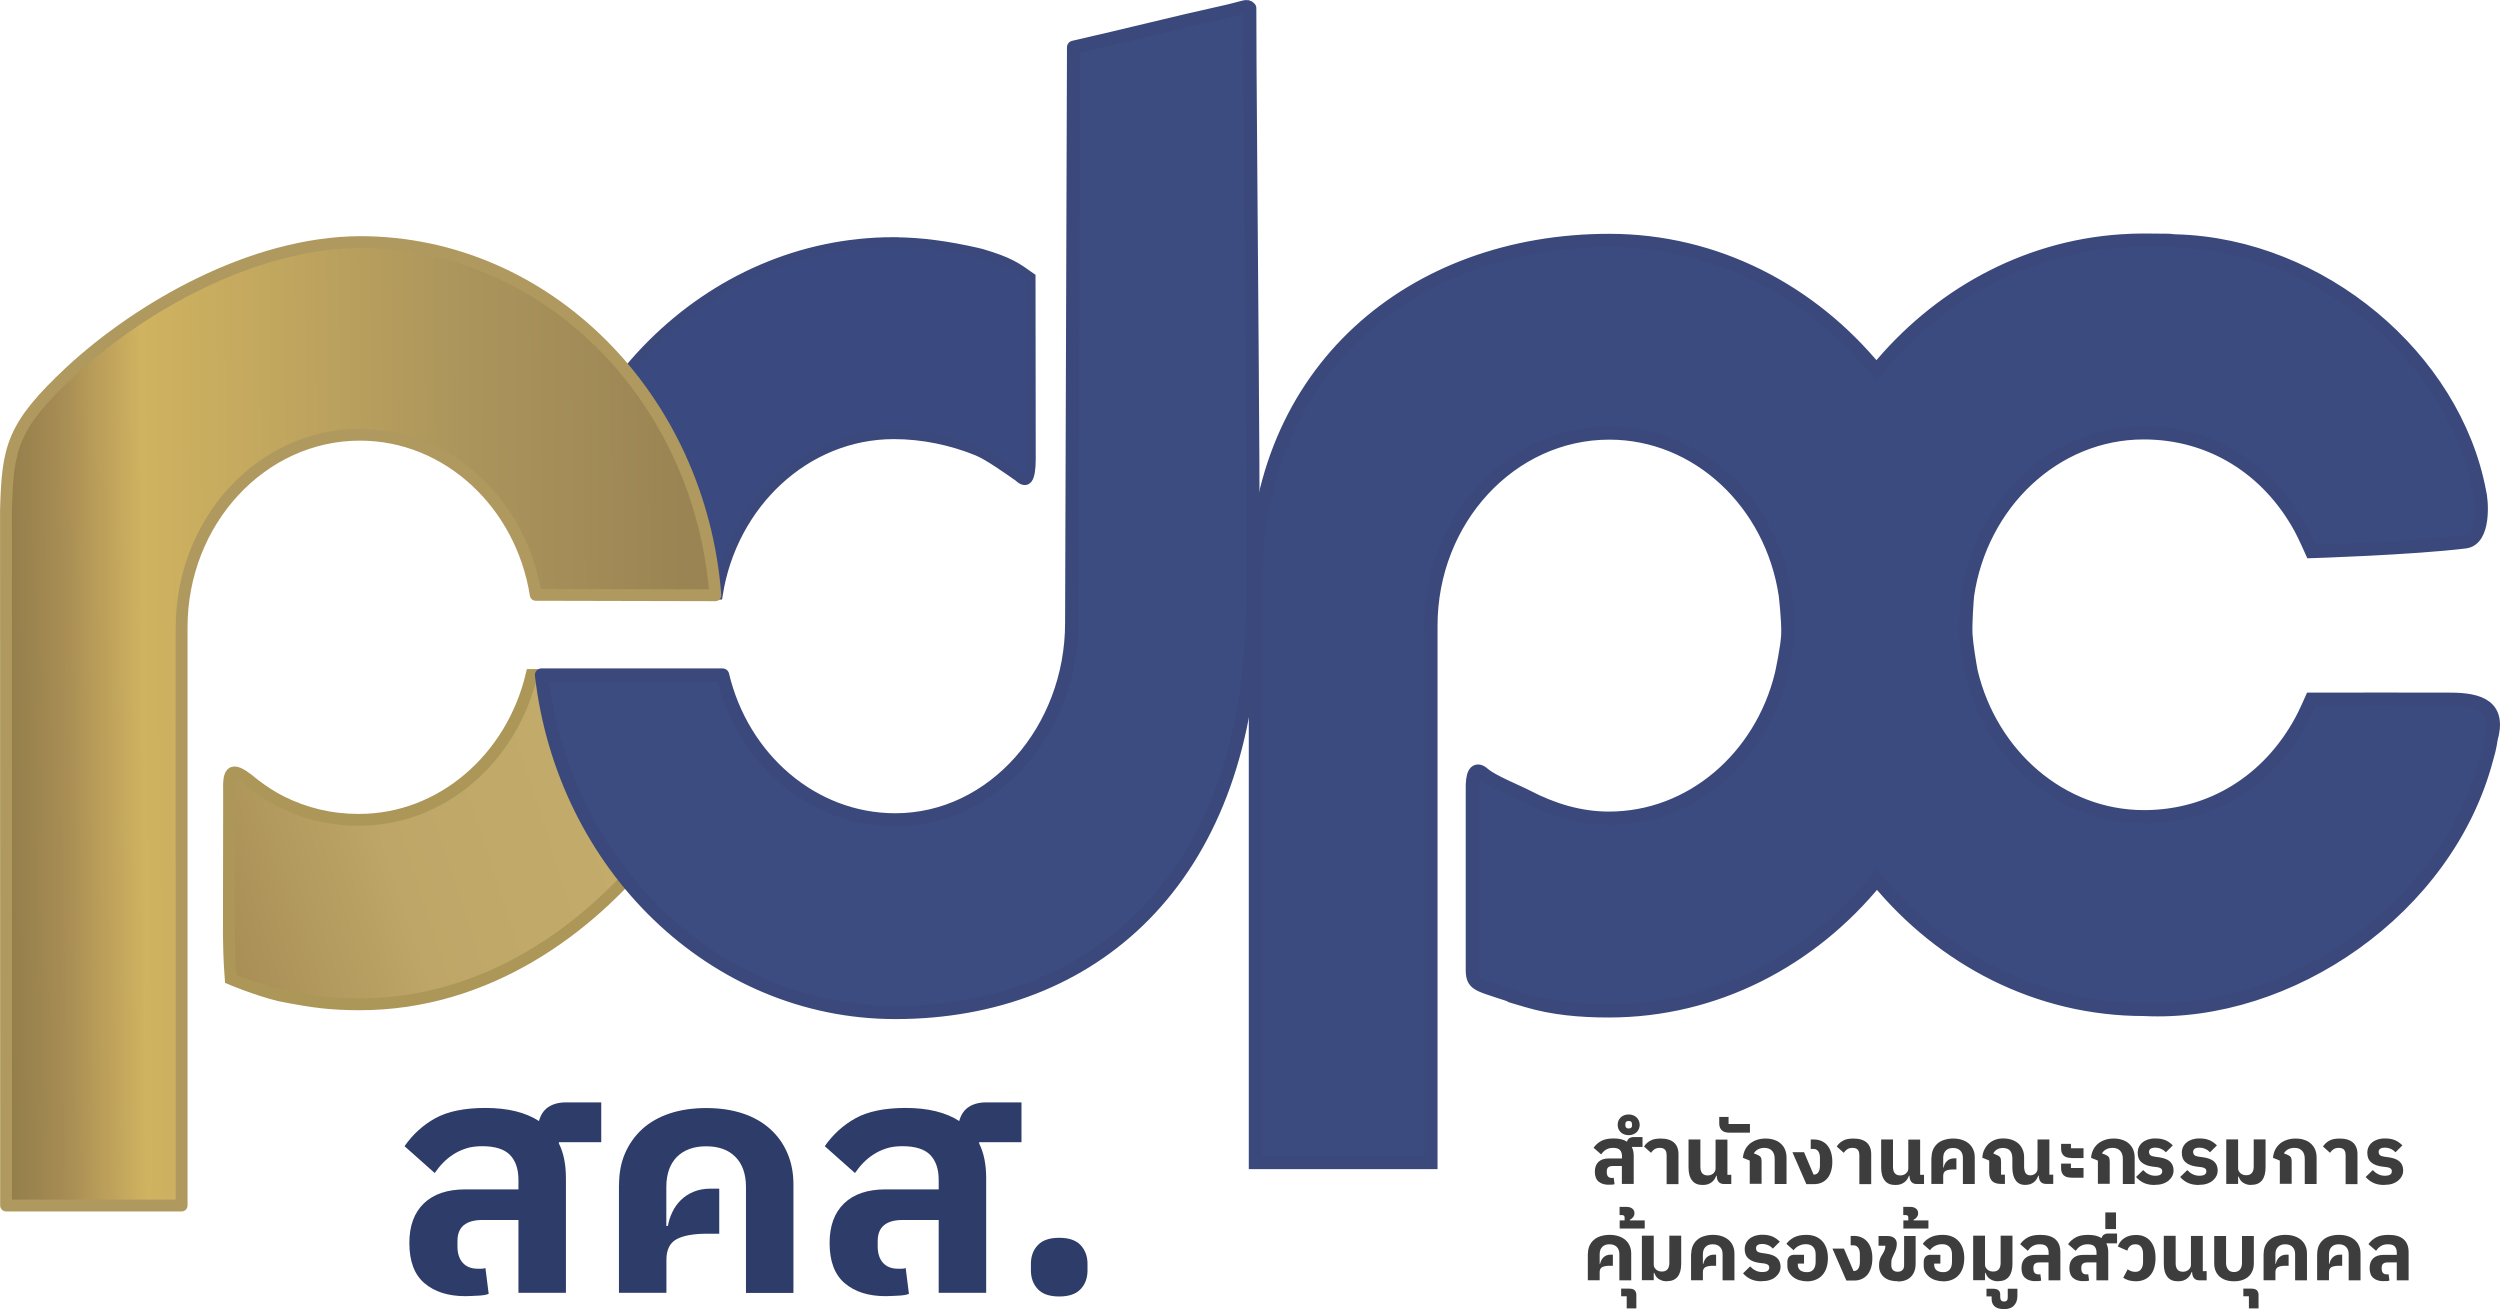 <?xml version="1.0" encoding="UTF-8"?>
<svg id="Layer_2" data-name="Layer 2" xmlns="http://www.w3.org/2000/svg" width="238.55" height="124.91" xmlns:xlink="http://www.w3.org/1999/xlink" viewBox="0 0 238.55 124.91">
  <defs>
    <style>
      .cls-1 {
        fill: url(#linear-gradient-2);
        stroke: #b0995e;
      }

      .cls-1, .cls-2 {
        stroke-linecap: round;
        stroke-linejoin: round;
      }

      .cls-1, .cls-3 {
        stroke-width: 1.13px;
      }

      .cls-4 {
        fill: #3b4b80;
      }

      .cls-4, .cls-2 {
        stroke-width: 1.26px;
      }

      .cls-4, .cls-2, .cls-5 {
        stroke: #3a487b;
      }

      .cls-4, .cls-5, .cls-3 {
        stroke-miterlimit: 11.34;
      }

      .cls-6 {
        fill: #2d3c68;
      }

      .cls-2 {
        fill: #3c4c80;
      }

      .cls-5 {
        fill: #3a4980;
        stroke-width: .88px;
      }

      .cls-5, .cls-3 {
        stroke-linecap: square;
      }

      .cls-7 {
        fill: #3d3d3d;
      }

      .cls-3 {
        fill: url(#linear-gradient);
        stroke: #ac9658;
      }
    </style>
    <linearGradient id="linear-gradient" x1="1258.21" y1="4381.16" x2="1278.84" y2="4388.16" gradientTransform="translate(-3412.68 12509.52) scale(2.73 -2.83)" gradientUnits="userSpaceOnUse">
      <stop offset="0" stop-color="#af965b"/>
      <stop offset="0" stop-color="#aa925a"/>
      <stop offset=".07" stop-color="#a78c54"/>
      <stop offset=".39" stop-color="#bda667"/>
      <stop offset=".79" stop-color="#c4ad6b"/>
      <stop offset="1" stop-color="#bda667"/>
    </linearGradient>
    <linearGradient id="linear-gradient-2" x1="1222.51" y1="4388.14" x2="1249.08" y2="4388.34" gradientTransform="translate(-3207.56 12510.14) scale(2.62 -2.84)" gradientUnits="userSpaceOnUse">
      <stop offset="0" stop-color="#807041"/>
      <stop offset="0" stop-color="#807041"/>
      <stop offset=".15" stop-color="#a78c54"/>
      <stop offset=".26" stop-color="#d0b360"/>
      <stop offset=".7" stop-color="#ac955c"/>
      <stop offset="1" stop-color="#9a8453"/>
    </linearGradient>
  </defs>
  <g id="_1_-_Working_layer" data-name="1 - Working layer">
    <g id="layer1">
      <g id="g71284">
        <g id="g673">
          <path id="path675" class="cls-6" d="M44.41,123.68c-1.63,0-2.93-.41-3.9-1.23-.97-.82-1.45-2.1-1.45-3.85,0-1.62.46-2.88,1.38-3.77.92-.89,2.24-1.34,3.98-1.34h5.05v-.9c0-1.04-.27-1.83-.81-2.39-.54-.55-1.42-.83-2.65-.83-.59,0-1.11.07-1.56.22-.45.15-.86.34-1.22.58-.37.24-.69.51-.98.81-.29.3-.54.62-.77.95l-2.88-2.56c.78-1.12,1.75-2.01,2.94-2.67,1.18-.65,2.78-.98,4.78-.98,2.12,0,3.83.42,5.11,1.25.16-.6.46-1.05.9-1.34.44-.29.99-.44,1.67-.44h3.37v3.8h-4.04v.12c.45.89.67,2,.67,3.31v10.94h-4.53v-6.95h-3.43c-1.59,0-2.39.67-2.39,2v.53c0,.64.16,1.16.49,1.54.33.38.81.58,1.44.58h.37c.12,0,.24-.02.37-.06l.31,2.46c-.1.04-.24.08-.41.11-.17.03-.37.05-.58.06-.21.01-.43.02-.64.03-.21,0-.4.02-.57.02"/>
        </g>
        <g id="g677">
          <path id="path679" class="cls-6" d="M59.07,113.05c0-1.12.19-2.13.58-3.02.39-.89.94-1.66,1.65-2.31.71-.64,1.59-1.14,2.62-1.48,1.03-.34,2.19-.51,3.47-.51s2.44.17,3.47.51c1.03.34,1.9.84,2.62,1.48.71.64,1.27,1.41,1.65,2.31.39.89.58,1.9.58,3.02v10.32h-4.53v-10.1c0-1.25-.34-2.21-1.01-2.88-.67-.68-1.6-1.01-2.79-1.01s-2.11.34-2.79,1.01c-.67.68-1.01,1.64-1.01,2.88v3.71h.15c.08-.46.22-.9.43-1.33.2-.43.47-.8.81-1.14.34-.33.74-.6,1.21-.79.47-.2,1.02-.3,1.65-.3h.8v4.3h-1.13c-1.33,0-2.31.18-2.95.53-.64.35-.96,1.01-.96,1.96v3.15h-4.53v-10.32Z"/>
        </g>
        <g id="g681">
          <path id="path683" class="cls-6" d="M84.51,123.68c-1.63,0-2.93-.41-3.9-1.23-.97-.82-1.45-2.1-1.45-3.85,0-1.62.46-2.88,1.38-3.77.92-.89,2.24-1.34,3.98-1.34h5.05v-.9c0-1.04-.27-1.83-.81-2.39-.54-.55-1.42-.83-2.65-.83-.59,0-1.11.07-1.56.22-.45.15-.86.34-1.22.58-.37.24-.69.51-.98.81-.29.3-.54.62-.77.95l-2.88-2.56c.78-1.12,1.75-2.01,2.94-2.67,1.18-.65,2.78-.98,4.78-.98,2.12,0,3.83.42,5.11,1.25.16-.6.46-1.05.9-1.34.44-.29.99-.44,1.67-.44h3.37v3.8h-4.04v.12c.45.89.67,2,.67,3.31v10.94h-4.53v-6.95h-3.43c-1.59,0-2.39.67-2.39,2v.53c0,.64.16,1.16.49,1.54.33.38.81.58,1.44.58h.37c.12,0,.24-.02.37-.06l.31,2.46c-.1.04-.24.08-.41.11-.17.03-.37.05-.58.06-.21.01-.43.02-.64.03-.21,0-.4.02-.57.02"/>
        </g>
        <g id="g685">
          <path id="path687" class="cls-6" d="M101.07,123.71c-.92,0-1.6-.23-2.04-.7-.44-.47-.66-1.06-.66-1.79v-.62c0-.73.22-1.33.66-1.79.44-.47,1.12-.7,2.04-.7s1.6.23,2.04.7c.44.47.66,1.07.66,1.79v.62c0,.73-.22,1.33-.66,1.79-.44.47-1.12.7-2.04.7"/>
        </g>
      </g>
      <path id="path699" class="cls-4" d="M204.56,22.91c-.75,0-1.49.03-2.22.08-9.26.64-17.51,5.29-23.29,12.36-6.23-7.61-15.34-12.41-25.49-12.41-18.8,0-33.76,12.41-33.77,32.72v55.27h16.75v-51.22h0c0-10.14,7.63-18.39,17.02-18.39,8.45,0,15.48,6.7,16.79,15.44h0s.3,2.52.24,3.83c-.06,1.22-.59,3.68-.62,3.79h0c-1.93,7.87-8.57,13.69-16.45,13.69-2.8,0-5.4-.82-7.77-2.05-1.08-.56-3.33-1.44-4.19-2.18-.79-.69-1.11-.01-1.07,1.58v17.2c.04,1.51.6,1.28,4.73,2.73-2.55-.76.31.09.48.14,2.48.74,5.12.97,7.81.97,10.2,0,19.35-4.85,25.59-12.53,6.24,7.6,15.34,12.39,25.48,12.39,13.84.69,28.92-9.53,32.71-23.96.34-1.13.4-1.81.4-1.81.91-3.12-.98-3.84-3.96-3.83-3.78-.02-9.03,0-13.18,0,0,0-.61,1.39-.97,2.04-3.13,5.78-8.62,9.17-15,9.17-7.93,0-14.6-5.89-16.49-13.83-.13-.7-.44-2.51-.5-3.53-.06-1.15.11-3.32.15-3.75h0c1.28-8.78,8.33-15.52,16.81-15.52,6.35,0,11.81,3.35,14.95,9.08.39.72,1.07,2.25,1.07,2.25,0,0,9.54-.3,14.62-.92,1.93-.19,1.64-3.98,1.4-4.84-2.42-12.74-15.1-23.49-28.93-23.88-.62-.02-.22-.04-.82-.06-.99,0-1.68-.01-2.29-.02h0Z"/>
      <g id="g507">
        <path id="path509" class="cls-7" d="M153.51,113.05c-.41,0-.73-.1-.97-.3-.24-.2-.36-.52-.36-.95,0-.4.11-.71.34-.93.23-.22.56-.33.99-.33h1.26v-.22c0-.26-.07-.45-.2-.59-.13-.14-.35-.2-.66-.2-.15,0-.28.02-.39.05-.11.04-.21.08-.31.14-.09.06-.17.13-.24.2-.07.07-.13.15-.19.23l-.72-.63c.19-.28.44-.49.73-.65s.69-.24,1.19-.24c.53,0,.95.1,1.27.31.04-.15.11-.26.22-.33.11-.07.25-.11.42-.11h.84v.94h-1.01v.03c.11.22.17.49.17.81v2.69h-1.13v-1.71h-.85c-.4,0-.59.16-.59.49v.13c0,.16.04.28.12.38.08.09.2.14.36.14h.09s.06,0,.09-.02l.08.61s-.06.02-.1.03c-.04,0-.09.01-.14.02-.05,0-.11,0-.16,0-.05,0-.1,0-.14,0"/>
      </g>
      <g id="g511">
        <path id="path513" class="cls-7" d="M159.02,110.16c0-.19-.05-.35-.15-.46-.1-.11-.26-.17-.49-.17s-.39.05-.52.14c-.13.09-.23.2-.32.33l-.67-.6c.16-.24.36-.43.61-.56.24-.14.57-.2.99-.2.55,0,.97.13,1.26.38.28.25.43.62.43,1.1v2.87h-1.13v-2.81ZM155.41,107.68c.1,0,.18-.03.24-.08.06-.05.08-.13.08-.24v-.08c0-.11-.03-.19-.08-.24-.06-.05-.13-.08-.24-.08s-.18.03-.24.08c-.06.05-.08.13-.08.24v.08c0,.11.03.19.08.24.06.05.13.08.24.08M155.41,108.32c-.16,0-.31-.03-.44-.08-.13-.05-.24-.12-.33-.21-.09-.09-.16-.19-.21-.31-.05-.12-.07-.25-.07-.39s.02-.27.07-.39c.05-.12.12-.22.21-.31.09-.09.2-.16.33-.21.13-.05.28-.08.44-.08s.3.03.43.08c.13.05.24.12.33.21s.16.19.21.31c.05.12.08.25.08.39s-.03.27-.08.39c-.05.12-.12.22-.21.31-.09.09-.2.16-.33.21-.13.05-.27.08-.43.08"/>
      </g>
      <g id="g515">
        <path id="path517" class="cls-7" d="M162.45,113.07c-.44,0-.77-.14-.99-.43-.23-.29-.34-.7-.34-1.24v-2.67h1.13v2.57c0,.12.01.24.03.34.02.1.06.19.11.27.05.07.12.13.21.18.09.04.2.07.33.07.09,0,.18-.01.28-.04.09-.03.18-.07.25-.13.07-.06.13-.13.17-.21.05-.08.07-.18.07-.28v-2.76h1.13v3.36h.37v.88h-.68c-.46,0-.69-.26-.71-.79h-.05c-.04.12-.1.23-.16.33-.07.1-.16.2-.26.28-.1.08-.23.15-.37.2-.14.05-.31.07-.51.07"/>
      </g>
      <g id="g519">
        <path id="path521" class="cls-7" d="M165.02,108.08c-.32,0-.55-.07-.72-.22-.16-.15-.25-.37-.25-.65v-.63h.89v.67h2.04v.83h-1.97Z"/>
      </g>
      <g id="g523">
        <path id="path525" class="cls-7" d="M166.97,110.75l-.66-.27c.02-.28.09-.53.2-.76.11-.23.27-.42.45-.58.19-.16.41-.28.67-.37.26-.09.54-.13.84-.13s.59.04.83.13c.25.08.46.2.63.36.17.16.31.34.4.57.09.22.14.47.14.74v2.54h-1.13v-2.4c0-.33-.08-.58-.25-.77-.17-.18-.41-.28-.73-.28-.24,0-.45.05-.63.15-.17.1-.3.23-.38.38l.27.1c.18.07.31.15.37.24.07.09.1.23.1.41v2.15h-1.13v-2.23Z"/>
      </g>
      <g id="g527">
        <path id="path529" class="cls-7" d="M171.04,109.94h1.1l.91,2.14h.04c.18,0,.32-.08.42-.23.1-.15.15-.37.15-.64v-.71c0-.28-.05-.49-.16-.64-.11-.15-.25-.23-.44-.23h-.28v-.9h.3c.27,0,.52.05.74.15.22.1.4.24.55.42.15.18.27.4.35.67.08.26.12.56.12.89s-.04.63-.12.89c-.08.26-.19.49-.34.67-.15.18-.33.32-.55.42-.22.1-.46.15-.73.15h-.74l-1.32-3.03Z"/>
      </g>
      <g id="g531">
        <path id="path533" class="cls-7" d="M177.41,110.16c0-.19-.05-.35-.15-.46-.1-.11-.26-.17-.49-.17s-.39.05-.52.14c-.13.09-.23.2-.32.33l-.67-.6c.16-.24.36-.43.61-.56.24-.14.57-.2.99-.2.55,0,.97.13,1.26.38.28.25.43.62.43,1.1v2.87h-1.13v-2.81Z"/>
      </g>
      <g id="g535">
        <path id="path537" class="cls-7" d="M180.83,113.07c-.44,0-.77-.14-.99-.43-.23-.29-.34-.7-.34-1.24v-2.67h1.13v2.57c0,.12.01.24.03.34.02.1.06.19.11.27.05.07.12.13.21.18.09.04.2.07.33.07.09,0,.18-.01.28-.04.09-.03.18-.07.25-.13.07-.06.13-.13.18-.21.05-.08.07-.18.07-.28v-2.76h1.13v3.36h.37v.88h-.68c-.46,0-.69-.26-.71-.79h-.05c-.04.12-.1.23-.16.33-.07.1-.16.2-.26.28-.1.08-.23.15-.37.2-.14.05-.31.07-.51.07"/>
      </g>
      <g id="g539">
        <path id="path541" class="cls-7" d="M184.31,110.44c0-.28.05-.52.14-.74.1-.22.23-.41.41-.57.18-.16.39-.28.65-.36.26-.08.54-.13.86-.13s.61.04.86.13c.26.08.47.21.65.36.18.16.31.35.41.57.1.22.14.47.14.74v2.54h-1.13v-2.48c0-.31-.08-.54-.25-.71-.17-.17-.4-.25-.69-.25s-.53.08-.69.25c-.17.17-.25.4-.25.71v.91h.04c.02-.11.06-.22.11-.33s.12-.2.2-.28c.08-.08.18-.15.3-.2.12-.05.25-.07.41-.07h.2v1.06h-.28c-.33,0-.58.04-.74.13-.16.09-.24.25-.24.48v.77h-1.13v-2.54Z"/>
      </g>
      <g id="g543">
        <path id="path545" class="cls-7" d="M193.27,113.07c-.4,0-.71-.14-.92-.42-.21-.28-.32-.68-.33-1.2v-.87c0-.34-.07-.6-.21-.77s-.37-.27-.69-.27c-.23,0-.42.05-.58.15-.16.1-.27.23-.34.38l.27.11c.18.07.31.15.37.24.07.09.1.23.1.41v1.26h.37v.88h-.38c-.39,0-.67-.1-.85-.28-.18-.19-.27-.46-.27-.82v-1.13l-.66-.27c.02-.28.08-.54.19-.76.11-.23.25-.42.42-.58.17-.16.38-.28.61-.37.23-.09.49-.13.77-.13.33,0,.61.05.86.14.25.09.46.22.63.38.17.16.29.35.38.57.09.22.13.45.13.71v.87c0,.12,0,.23.03.33.02.1.05.19.09.27.04.08.1.14.18.18.08.05.18.07.3.07.17,0,.33-.06.47-.17.14-.11.21-.28.21-.49v-2.76h1.13v3.36h.37v.88h-.68c-.45,0-.69-.26-.7-.79h-.05c-.04.12-.09.23-.16.33-.06.1-.14.2-.24.28-.1.08-.22.15-.35.2-.14.05-.29.07-.47.07"/>
      </g>
      <g id="g547">
        <path id="path549" class="cls-7" d="M197.64,112.37c-.32,0-.55-.07-.72-.22-.16-.15-.25-.37-.25-.65v-.47h.94v.42h1.2v.93s-1.17,0-1.17,0ZM197.64,110.49c-.32,0-.55-.07-.72-.22-.16-.15-.25-.37-.25-.65v-.47h.94v.42h1.2v.93h-1.17Z"/>
      </g>
      <g id="g551">
        <path id="path553" class="cls-7" d="M200.19,110.75l-.66-.27c.02-.28.09-.53.2-.76.11-.23.27-.42.45-.58.19-.16.41-.28.67-.37.26-.09.54-.13.84-.13s.59.04.83.13c.25.08.46.2.63.36.17.16.31.34.4.57.09.22.14.47.14.74v2.54h-1.13v-2.4c0-.33-.08-.58-.25-.77-.17-.18-.41-.28-.73-.28-.24,0-.45.05-.63.15-.17.1-.3.23-.38.38l.27.1c.18.07.31.15.37.24.07.09.1.23.1.41v2.15h-1.13v-2.23Z"/>
      </g>
      <g id="g555">
        <path id="path557" class="cls-7" d="M205.59,113.07c-.41,0-.75-.07-1.03-.2-.28-.13-.53-.32-.74-.56l.68-.66c.15.16.32.3.51.39.19.1.41.15.64.15s.4-.04.51-.11c.11-.08.16-.18.16-.3,0-.13-.04-.23-.13-.29-.09-.06-.2-.1-.35-.12l-.43-.05c-.46-.06-.82-.19-1.06-.41-.25-.21-.37-.51-.37-.9,0-.21.04-.41.12-.57.08-.17.19-.31.34-.43.14-.12.32-.21.52-.28.2-.06.42-.1.67-.1.2,0,.39.01.55.04.16.03.31.07.45.13.13.06.26.13.37.21.11.08.22.18.33.28l-.66.66c-.12-.13-.27-.24-.45-.32-.18-.08-.36-.12-.56-.12-.21,0-.36.04-.46.11-.1.08-.14.18-.14.3s.04.22.12.3c.08.07.21.12.41.15l.43.06c.22.03.41.08.58.14.17.06.31.14.43.24.12.1.21.22.27.36.06.14.1.31.1.51s-.04.38-.13.55c-.09.17-.21.31-.36.44-.15.12-.34.22-.56.29-.22.07-.46.1-.73.1"/>
      </g>
      <g id="g559">
        <path id="path561" class="cls-7" d="M209.8,113.07c-.41,0-.75-.07-1.03-.2-.28-.13-.53-.32-.74-.56l.68-.66c.15.16.32.3.51.39.19.1.41.15.64.15s.4-.04.51-.11c.11-.08.16-.18.16-.3,0-.13-.04-.23-.13-.29-.09-.06-.2-.1-.35-.12l-.43-.05c-.46-.06-.82-.19-1.06-.41-.25-.21-.37-.51-.37-.9,0-.21.04-.41.12-.57.08-.17.19-.31.34-.43.14-.12.32-.21.52-.28.2-.06.42-.1.67-.1.2,0,.39.01.55.04.16.03.31.07.45.13.13.06.26.13.37.21.11.08.22.18.33.28l-.66.66c-.12-.13-.27-.24-.45-.32-.18-.08-.36-.12-.56-.12-.21,0-.36.04-.46.11-.1.08-.14.18-.14.3s.04.22.12.3c.08.07.21.12.41.15l.43.06c.22.03.41.08.58.14.17.06.31.14.43.24.12.1.21.22.27.36.06.14.1.31.1.51s-.04.38-.13.55c-.09.17-.21.31-.36.44-.15.12-.34.22-.56.29s-.46.1-.73.1"/>
      </g>
      <g id="g563">
        <path id="path565" class="cls-7" d="M214.82,113.07c-.18,0-.34-.02-.48-.07-.13-.05-.25-.11-.35-.18-.1-.07-.18-.16-.24-.26-.06-.1-.11-.2-.15-.3h-.04v.71h-1.13v-4.25h1.13v2.76c0,.11.02.2.07.28.05.08.11.15.18.21.07.06.16.1.25.13.09.03.19.04.28.04.14,0,.26-.02.35-.07.09-.05.17-.11.22-.19.05-.08.09-.17.11-.27.02-.1.03-.21.03-.32v-2.57h1.13v2.67c0,.54-.11.95-.34,1.24-.23.29-.57.43-1.01.43"/>
      </g>
      <g id="g567">
        <path id="path569" class="cls-7" d="M217.55,110.75l-.66-.27c.02-.28.09-.53.2-.76.11-.23.27-.42.45-.58s.41-.28.67-.37c.26-.09.54-.13.84-.13s.59.04.83.13c.25.08.46.2.63.36.17.16.31.34.4.57.09.22.14.47.14.74v2.54h-1.13v-2.4c0-.33-.08-.58-.25-.77-.17-.18-.41-.28-.73-.28-.24,0-.45.05-.63.15-.18.1-.3.23-.38.38l.27.1c.18.07.31.15.37.24.07.09.1.23.1.41v2.15h-1.13v-2.23Z"/>
      </g>
      <g id="g571">
        <path id="path573" class="cls-7" d="M223.81,110.16c0-.19-.05-.35-.15-.46-.1-.11-.26-.17-.49-.17s-.39.05-.52.14c-.13.09-.23.2-.32.33l-.67-.6c.16-.24.36-.43.61-.56.24-.14.57-.2.99-.2.55,0,.97.13,1.26.38.28.25.43.62.43,1.1v2.87h-1.13v-2.81Z"/>
      </g>
      <g id="g575">
        <path id="path577" class="cls-7" d="M227.5,113.07c-.41,0-.75-.07-1.03-.2-.28-.13-.53-.32-.74-.56l.68-.66c.15.16.32.3.51.39.19.1.41.15.64.15s.4-.04.51-.11c.11-.08.16-.18.16-.3,0-.13-.04-.23-.13-.29s-.2-.1-.35-.12l-.43-.05c-.46-.06-.82-.19-1.06-.41-.25-.21-.37-.51-.37-.9,0-.21.04-.41.12-.57.08-.17.19-.31.34-.43.14-.12.32-.21.52-.28.2-.06.42-.1.67-.1.2,0,.39.01.55.04.16.03.31.07.45.13.13.06.26.13.37.21.11.08.22.18.33.28l-.66.66c-.12-.13-.27-.24-.45-.32-.18-.08-.36-.12-.56-.12-.21,0-.36.04-.46.11-.1.08-.14.18-.14.3s.04.22.12.3c.08.07.21.12.41.15l.43.06c.22.03.41.08.58.14.17.06.31.14.43.24.12.1.21.22.27.36.06.14.1.31.1.51s-.04.38-.13.55c-.09.17-.21.31-.36.44-.16.12-.34.22-.56.29-.22.07-.46.1-.73.1"/>
      </g>
      <g id="g579">
        <path id="path581" class="cls-7" d="M151.52,119.63c0-.28.05-.52.14-.74.1-.22.23-.41.41-.57.18-.16.39-.28.65-.36.26-.08.54-.13.86-.13s.61.04.87.13c.26.08.47.21.65.36.18.16.32.35.41.57.1.22.14.47.14.74v2.54h-1.13v-2.48c0-.31-.08-.54-.25-.71s-.4-.25-.69-.25-.53.08-.69.25c-.17.17-.25.4-.25.71v.91h.04c.02-.11.06-.22.11-.33.05-.1.12-.2.2-.28.08-.08.18-.15.3-.2.12-.05.25-.07.41-.07h.2v1.06h-.28c-.33,0-.57.04-.74.13-.16.09-.24.25-.24.48v.77h-1.13v-2.54Z"/>
      </g>
      <g id="g583">
        <path id="path585" class="cls-7" d="M155.23,123.69h-.54v-.73h.75c.25,0,.44.05.54.16.11.11.16.25.16.44v1.29h-.92v-1.16Z"/>
      </g>
      <g id="g587">
        <path id="path589" class="cls-7" d="M154.54,116.45h.48v-.26c0-.09-.02-.15-.06-.19-.04-.04-.12-.06-.23-.06h-.19v-.78h.63c.25,0,.44.05.58.16.14.11.21.26.21.45,0,.13-.04.25-.12.36-.08.11-.19.2-.32.26v.06h1.42v.78h-2.39v-.78Z"/>
      </g>
      <g id="g591">
        <path id="path593" class="cls-7" d="M159.06,122.26c-.18,0-.34-.02-.48-.07-.13-.05-.25-.11-.35-.18-.1-.07-.18-.16-.24-.26-.06-.1-.11-.2-.15-.3h-.04v.71h-1.13v-4.25h1.13v2.76c0,.11.02.2.07.28.05.08.11.15.18.21.07.06.16.1.25.13.09.03.19.04.28.04.14,0,.26-.02.35-.07.09-.05.17-.11.22-.19.05-.08.09-.17.11-.27.02-.1.03-.21.03-.32v-2.57h1.13v2.67c0,.54-.11.95-.34,1.24-.23.29-.57.43-1.01.43"/>
      </g>
      <g id="g595">
        <path id="path597" class="cls-7" d="M161.38,119.63c0-.28.05-.52.14-.74.1-.22.23-.41.41-.57.18-.16.39-.28.65-.36.26-.08.54-.13.86-.13s.61.04.86.13c.26.08.47.21.65.36.18.16.32.35.41.57.1.22.14.47.14.74v2.54h-1.13v-2.48c0-.31-.08-.54-.25-.71-.17-.17-.4-.25-.69-.25s-.53.08-.69.25c-.17.17-.25.4-.25.71v.91h.04c.02-.11.06-.22.11-.33s.12-.2.2-.28c.08-.08.18-.15.3-.2.12-.05.25-.07.41-.07h.2v1.06h-.28c-.33,0-.57.04-.74.13-.16.09-.24.25-.24.48v.77h-1.13v-2.54Z"/>
      </g>
      <g id="g599">
        <path id="path601" class="cls-7" d="M168.09,122.26c-.41,0-.75-.07-1.03-.2-.28-.13-.53-.32-.74-.56l.68-.66c.15.16.32.3.51.39.19.1.41.15.64.15s.4-.04.51-.11c.11-.08.16-.18.16-.3,0-.13-.04-.23-.13-.29-.09-.06-.2-.1-.35-.12l-.43-.05c-.46-.06-.82-.19-1.06-.41-.25-.21-.37-.51-.37-.9,0-.21.04-.41.12-.57.08-.17.19-.31.34-.43.14-.12.32-.21.52-.28.2-.06.42-.1.67-.1.2,0,.39.01.55.04.16.03.31.07.45.13.13.06.26.13.37.21.11.08.22.18.33.28l-.66.66c-.12-.13-.27-.24-.45-.32-.18-.08-.36-.12-.56-.12-.21,0-.36.04-.46.11s-.14.18-.14.3.04.22.12.3c.08.07.21.12.41.15l.43.06c.22.03.41.08.58.14.17.06.31.14.43.24.12.1.21.22.27.36.06.14.1.31.1.51s-.04.38-.13.55c-.09.17-.21.31-.36.44-.15.12-.34.22-.56.29s-.46.1-.73.1"/>
      </g>
      <g id="g603">
        <path id="path605" class="cls-7" d="M172.42,122.26c-.27,0-.52-.04-.75-.11-.23-.07-.43-.18-.59-.31-.16-.13-.29-.28-.39-.46-.09-.18-.14-.38-.14-.59v-.38c0-.21.06-.38.17-.5.11-.12.29-.18.51-.18h.91v.84h-.59v.12c0,.23.08.4.23.52.15.12.37.18.66.18.26,0,.46-.09.6-.26.14-.18.21-.42.21-.72v-.71c0-.31-.08-.55-.24-.72-.16-.17-.39-.26-.69-.26-.14,0-.28.02-.4.05-.12.04-.24.08-.34.14-.1.06-.19.12-.26.19-.07.07-.13.13-.17.2l-.69-.61c.16-.24.4-.44.71-.61.32-.17.71-.25,1.18-.25.32,0,.61.05.87.15.26.1.47.25.65.44.18.19.31.42.41.7.09.27.14.58.14.93s-.05.66-.14.93c-.09.27-.22.51-.4.7-.17.19-.39.34-.64.44-.25.1-.53.15-.85.15"/>
      </g>
      <g id="g607">
        <path id="path609" class="cls-7" d="M174.85,119.14h1.1l.91,2.14h.04c.18,0,.32-.08.42-.23.1-.15.15-.37.15-.64v-.71c0-.28-.05-.49-.16-.64-.11-.15-.25-.23-.44-.23h-.28v-.9h.31c.27,0,.52.05.74.15.22.1.4.24.55.42.15.18.27.4.35.67.08.26.12.56.12.89s-.04.63-.12.89c-.08.26-.19.49-.34.67-.15.18-.33.32-.55.42-.22.1-.46.15-.73.15h-.74l-1.32-3.03Z"/>
      </g>
      <g id="g611">
        <path id="path613" class="cls-7" d="M181.11,122.26c-.27,0-.52-.03-.74-.09-.22-.06-.41-.16-.57-.28-.16-.13-.28-.29-.37-.47-.09-.19-.13-.41-.13-.67,0-.14.01-.27.03-.38.02-.11.05-.2.08-.29.03-.09.07-.16.11-.23.04-.07.08-.13.11-.18.07-.11.13-.23.19-.36.05-.13.08-.26.08-.39v-.05h-.65v-.93h.85c.29,0,.51.07.66.2.15.13.23.3.23.52v.03c0,.15-.02.3-.06.45-.04.15-.11.33-.21.52-.07.14-.13.27-.18.4-.05.12-.07.27-.07.46v.21c0,.19.05.35.16.46.11.11.26.16.45.16s.34-.05.45-.16c.11-.1.16-.25.16-.45v-2.8h1.1v2.64c0,.53-.15.95-.45,1.25-.3.3-.72.45-1.25.45"/>
      </g>
      <g id="g615">
        <path id="path617" class="cls-7" d="M181.61,116.45h.48v-.26c0-.09-.02-.15-.06-.19-.04-.04-.12-.06-.23-.06h-.19v-.78h.63c.25,0,.44.05.58.16.14.11.21.26.21.45,0,.13-.04.25-.12.36-.08.11-.19.2-.32.26v.06h1.42v.78h-2.39v-.78Z"/>
      </g>
      <g id="g619">
        <path id="path621" class="cls-7" d="M185.43,122.26c-.27,0-.52-.04-.75-.11-.23-.07-.43-.18-.59-.31-.16-.13-.29-.28-.39-.46-.09-.18-.14-.38-.14-.59v-.38c0-.21.06-.38.17-.5.11-.12.29-.18.51-.18h.91v.84h-.59v.12c0,.23.08.4.23.52.15.12.37.18.66.18.26,0,.46-.09.6-.26.14-.18.21-.42.21-.72v-.71c0-.31-.08-.55-.24-.72-.16-.17-.39-.26-.69-.26-.14,0-.28.02-.4.05-.12.04-.24.08-.34.14-.1.06-.19.12-.26.19-.07.07-.13.13-.17.2l-.69-.61c.16-.24.39-.44.71-.61.32-.17.71-.25,1.19-.25.32,0,.61.05.86.15.26.1.47.25.65.44.18.19.31.42.41.7.09.27.14.58.14.93s-.05.66-.14.93c-.09.27-.22.51-.4.7-.17.19-.39.34-.64.44-.25.1-.53.15-.85.15"/>
      </g>
      <g id="g623">
        <path id="path625" class="cls-7" d="M190.67,122.26c-.18,0-.34-.02-.48-.07-.13-.05-.25-.11-.35-.18-.1-.07-.18-.16-.24-.26-.06-.1-.11-.2-.15-.3h-.04v.71h-1.13v-4.25h1.13v2.76c0,.11.02.2.07.28.05.08.11.15.18.21.07.06.16.1.25.13.09.03.19.04.28.04.14,0,.26-.02.35-.07.09-.05.17-.11.22-.19.05-.08.09-.17.11-.27.02-.1.03-.21.03-.32v-2.57h1.13v2.67c0,.54-.11.95-.34,1.24-.23.29-.57.43-1.01.43"/>
      </g>
      <g id="g627">
        <path id="path629" class="cls-7" d="M191.21,124.91c-.22,0-.4-.02-.55-.07-.15-.05-.27-.12-.36-.21-.09-.09-.16-.19-.2-.31s-.06-.25-.06-.4v-.22h-.49v-.73h.6c.25,0,.44.05.55.15.11.1.16.23.16.39v.25c0,.29.12.43.36.43.13,0,.23-.03.28-.1.06-.07.08-.18.08-.33v-.79h.92v.7c0,.37-.11.67-.32.9-.21.23-.54.35-.98.35"/>
      </g>
      <g id="g631">
        <path id="path633" class="cls-7" d="M194.22,122.25c-.41,0-.73-.1-.97-.3-.24-.2-.36-.52-.36-.95,0-.4.11-.71.34-.93.23-.22.56-.33.99-.33h1.26v-.22c0-.26-.07-.45-.2-.59-.13-.14-.35-.2-.66-.2-.15,0-.28.02-.39.05-.11.04-.21.08-.31.14-.09.06-.17.13-.24.2-.07.07-.13.15-.19.23l-.72-.63c.19-.28.44-.49.73-.65s.69-.24,1.19-.24c.63,0,1.11.14,1.43.42.32.28.48.69.48,1.23v2.69h-1.13v-1.71h-.85c-.4,0-.59.16-.59.49v.13c0,.16.04.28.12.38.08.09.2.14.36.14h.09s.06,0,.09-.02l.08.61s-.06.02-.1.03c-.04,0-.09.01-.14.02-.05,0-.11,0-.16,0-.05,0-.1,0-.14,0"/>
      </g>
      <g id="g635">
        <path id="path637" class="cls-7" d="M198.79,122.25c-.41,0-.73-.1-.97-.3-.24-.2-.36-.52-.36-.95,0-.4.11-.71.34-.93.23-.22.56-.33.99-.33h1.26v-.22c0-.26-.07-.45-.2-.59-.14-.14-.35-.2-.66-.2-.15,0-.28.02-.39.05-.11.04-.21.08-.31.14-.09.06-.17.13-.24.2-.07.07-.13.15-.19.23l-.72-.63c.19-.28.44-.49.73-.65s.69-.24,1.19-.24c.53,0,.95.1,1.27.31.04-.15.12-.26.22-.33.11-.07.25-.11.42-.11h.84v.94h-1.01v.03c.11.22.17.49.17.81v2.69h-1.13v-1.71h-.85c-.4,0-.59.16-.59.49v.13c0,.16.04.28.12.38s.2.14.36.14h.09s.06,0,.09-.02l.08.61s-.06.02-.1.03c-.04,0-.09.01-.14.02s-.11,0-.16,0-.1,0-.14,0"/>
      </g>
      <path id="path639" class="cls-7" d="M200.89,115.69h1.02v1.59h-1.02v-1.59Z"/>
      <g id="g641">
        <path id="path643" class="cls-7" d="M203.82,122.26c-.23,0-.45-.03-.66-.08-.21-.06-.39-.14-.56-.26l.42-.8c.09.06.19.11.3.16.12.05.26.08.43.08.24,0,.43-.08.55-.25.12-.17.19-.39.19-.67v-.79c0-.28-.06-.51-.18-.67-.12-.17-.3-.25-.55-.25-.22,0-.39.06-.52.18-.13.12-.21.26-.25.43l-.91-.4c.13-.35.34-.62.64-.81.3-.19.66-.29,1.1-.29.3,0,.57.05.8.16.23.1.43.25.58.44.16.19.28.42.36.69.08.27.12.57.12.91s-.04.64-.12.92c-.08.28-.2.51-.36.7-.16.19-.35.34-.58.44-.23.1-.5.16-.8.16"/>
      </g>
      <g id="g645">
        <path id="path647" class="cls-7" d="M207.8,122.26c-.44,0-.77-.14-.99-.43-.23-.29-.34-.7-.34-1.24v-2.67h1.13v2.57c0,.12.01.24.03.34.02.1.06.19.11.27.05.07.12.13.21.18.09.04.2.07.33.07.09,0,.18-.01.28-.04.09-.03.18-.07.25-.13.07-.06.13-.13.18-.21.05-.08.07-.18.07-.28v-2.76h1.13v3.36h.37v.88h-.68c-.46,0-.69-.26-.71-.79h-.05c-.04.12-.1.23-.16.33-.07.1-.16.2-.26.28-.1.08-.23.15-.37.2-.14.05-.31.07-.51.07"/>
      </g>
      <g id="g649">
        <path id="path651" class="cls-7" d="M213.16,122.26c-.29,0-.56-.04-.79-.12-.23-.08-.43-.2-.59-.34-.16-.15-.29-.33-.37-.54-.09-.21-.13-.45-.13-.71v-2.61h1.13v2.56c0,.28.07.5.2.65.13.15.32.23.56.23s.42-.08.56-.23c.13-.15.2-.37.2-.65v-2.56h1.13v2.61c0,.26-.04.5-.13.71-.09.21-.21.4-.37.54-.16.15-.36.26-.59.34-.23.08-.5.12-.78.12"/>
      </g>
      <g id="g653">
        <path id="path655" class="cls-7" d="M214.6,123.69h-.54v-.73h.75c.25,0,.44.05.54.16.11.11.16.25.16.44v1.29h-.92v-1.16Z"/>
      </g>
      <g id="g657">
        <path id="path659" class="cls-7" d="M216,119.63c0-.28.05-.52.14-.74.1-.22.23-.41.41-.57.18-.16.39-.28.65-.36.26-.08.54-.13.86-.13s.61.04.87.13c.26.08.47.21.65.36.18.16.32.35.41.57.1.22.14.47.14.74v2.54h-1.13v-2.48c0-.31-.08-.54-.25-.71s-.4-.25-.69-.25-.53.08-.69.25c-.17.17-.25.4-.25.71v.91h.04c.02-.11.06-.22.11-.33s.12-.2.2-.28c.08-.08.18-.15.3-.2.12-.05.25-.07.41-.07h.2v1.06h-.28c-.33,0-.58.04-.74.13-.16.09-.24.25-.24.48v.77h-1.13v-2.54Z"/>
      </g>
      <g id="g661">
        <path id="path663" class="cls-7" d="M221.11,119.63c0-.28.05-.52.14-.74.1-.22.23-.41.41-.57.18-.16.39-.28.65-.36.26-.08.54-.13.86-.13s.61.04.87.13c.26.08.47.21.65.36.18.16.32.35.41.57.1.22.14.47.14.74v2.54h-1.13v-2.48c0-.31-.08-.54-.25-.71s-.4-.25-.69-.25-.53.08-.69.25c-.17.17-.25.4-.25.71v.91h.04c.02-.11.06-.22.11-.33.05-.1.12-.2.2-.28.08-.08.18-.15.3-.2.12-.05.25-.07.41-.07h.2v1.06h-.28c-.33,0-.57.04-.74.13-.16.09-.24.25-.24.48v.77h-1.13v-2.54Z"/>
      </g>
      <g id="g665">
        <path id="path667" class="cls-7" d="M227.44,122.25c-.41,0-.73-.1-.97-.3-.24-.2-.36-.52-.36-.95,0-.4.11-.71.34-.93.23-.22.56-.33.99-.33h1.26v-.22c0-.26-.07-.45-.2-.59-.13-.14-.35-.2-.66-.2-.15,0-.28.02-.39.05-.11.04-.21.08-.3.14-.09.06-.17.13-.24.2-.07.07-.13.15-.19.23l-.72-.63c.19-.28.44-.49.73-.65.29-.16.69-.24,1.19-.24.63,0,1.11.14,1.43.42.32.28.48.69.48,1.23v2.69h-1.13v-1.71h-.85c-.4,0-.59.16-.59.49v.13c0,.16.04.28.12.38.08.09.2.14.36.14h.09s.06,0,.09-.02l.08.61s-.06.02-.1.03c-.04,0-.09.01-.14.02-.05,0-.11,0-.16,0-.05,0-.1,0-.14,0"/>
      </g>
      <path id="path73286" class="cls-3" d="M68.01,64.41h-17.29c-1.89,7.94-8.56,13.82-16.48,13.82-2.68,0-5.11-.59-7.4-1.73-.78-.39-1.64-.93-2.51-1.59-2.24-1.87-2.54-1.54-2.47.77l-.02,13.47c.01,2.34.17,4.25.17,4.25,0,0,2.53,1.07,4.72,1.59,3.22.64,4.9.83,7.51.84,24.49.07,38.89-29.08,33.77-31.41h0Z"/>
      <path id="path691-7" class="cls-5" d="M85.29,23.07c-17.83,0-32.45,14.81-33.91,33.66l17.14.04c1.36-8.68,8.36-15.31,16.78-15.31,2.74,0,5.52.59,7.94,1.58,1.1.45,2.96,1.79,3.93,2.46.83.79,1.2.23,1.22-1.63l-.02-17.42c-1.36-.96-1.99-1.46-4.73-2.27-.18-.05-.34-.09-.5-.12-2.54-.57-5.15-.98-7.85-.98h0Z"/>
      <path id="path73277-3" class="cls-1" d="M34.35,23.1c-10.31.05-21.06,6.28-27.6,12.33-5.63,5.26-6.01,7.25-6.18,13.25,0,18.34.01,47.84.01,66.35h16.75s0-55.16,0-55.16h0c0-10.14,7.63-18.39,17.02-18.39,8.4,0,15.4,6.62,16.77,15.28l17.14.04c-1.45-18.87-16.07-33.7-33.91-33.7Z"/>
      <path id="path695-1" class="cls-2" d="M102.44,4.52l-.18,54.94c0,10.14-7.45,18.77-16.83,18.77-7.92,0-14.6-5.88-16.48-13.82h-17.28c2.09,18.16,16.4,32.2,33.76,32.2,18.8,0,33.27-12.64,34.03-36.77.34.65-.22-49.23-.21-59.06-.32-.32-.26-.11-2.82.45-3.75.82-9.32,2.22-13.99,3.28h0Z"/>
    </g>
  </g>
</svg>